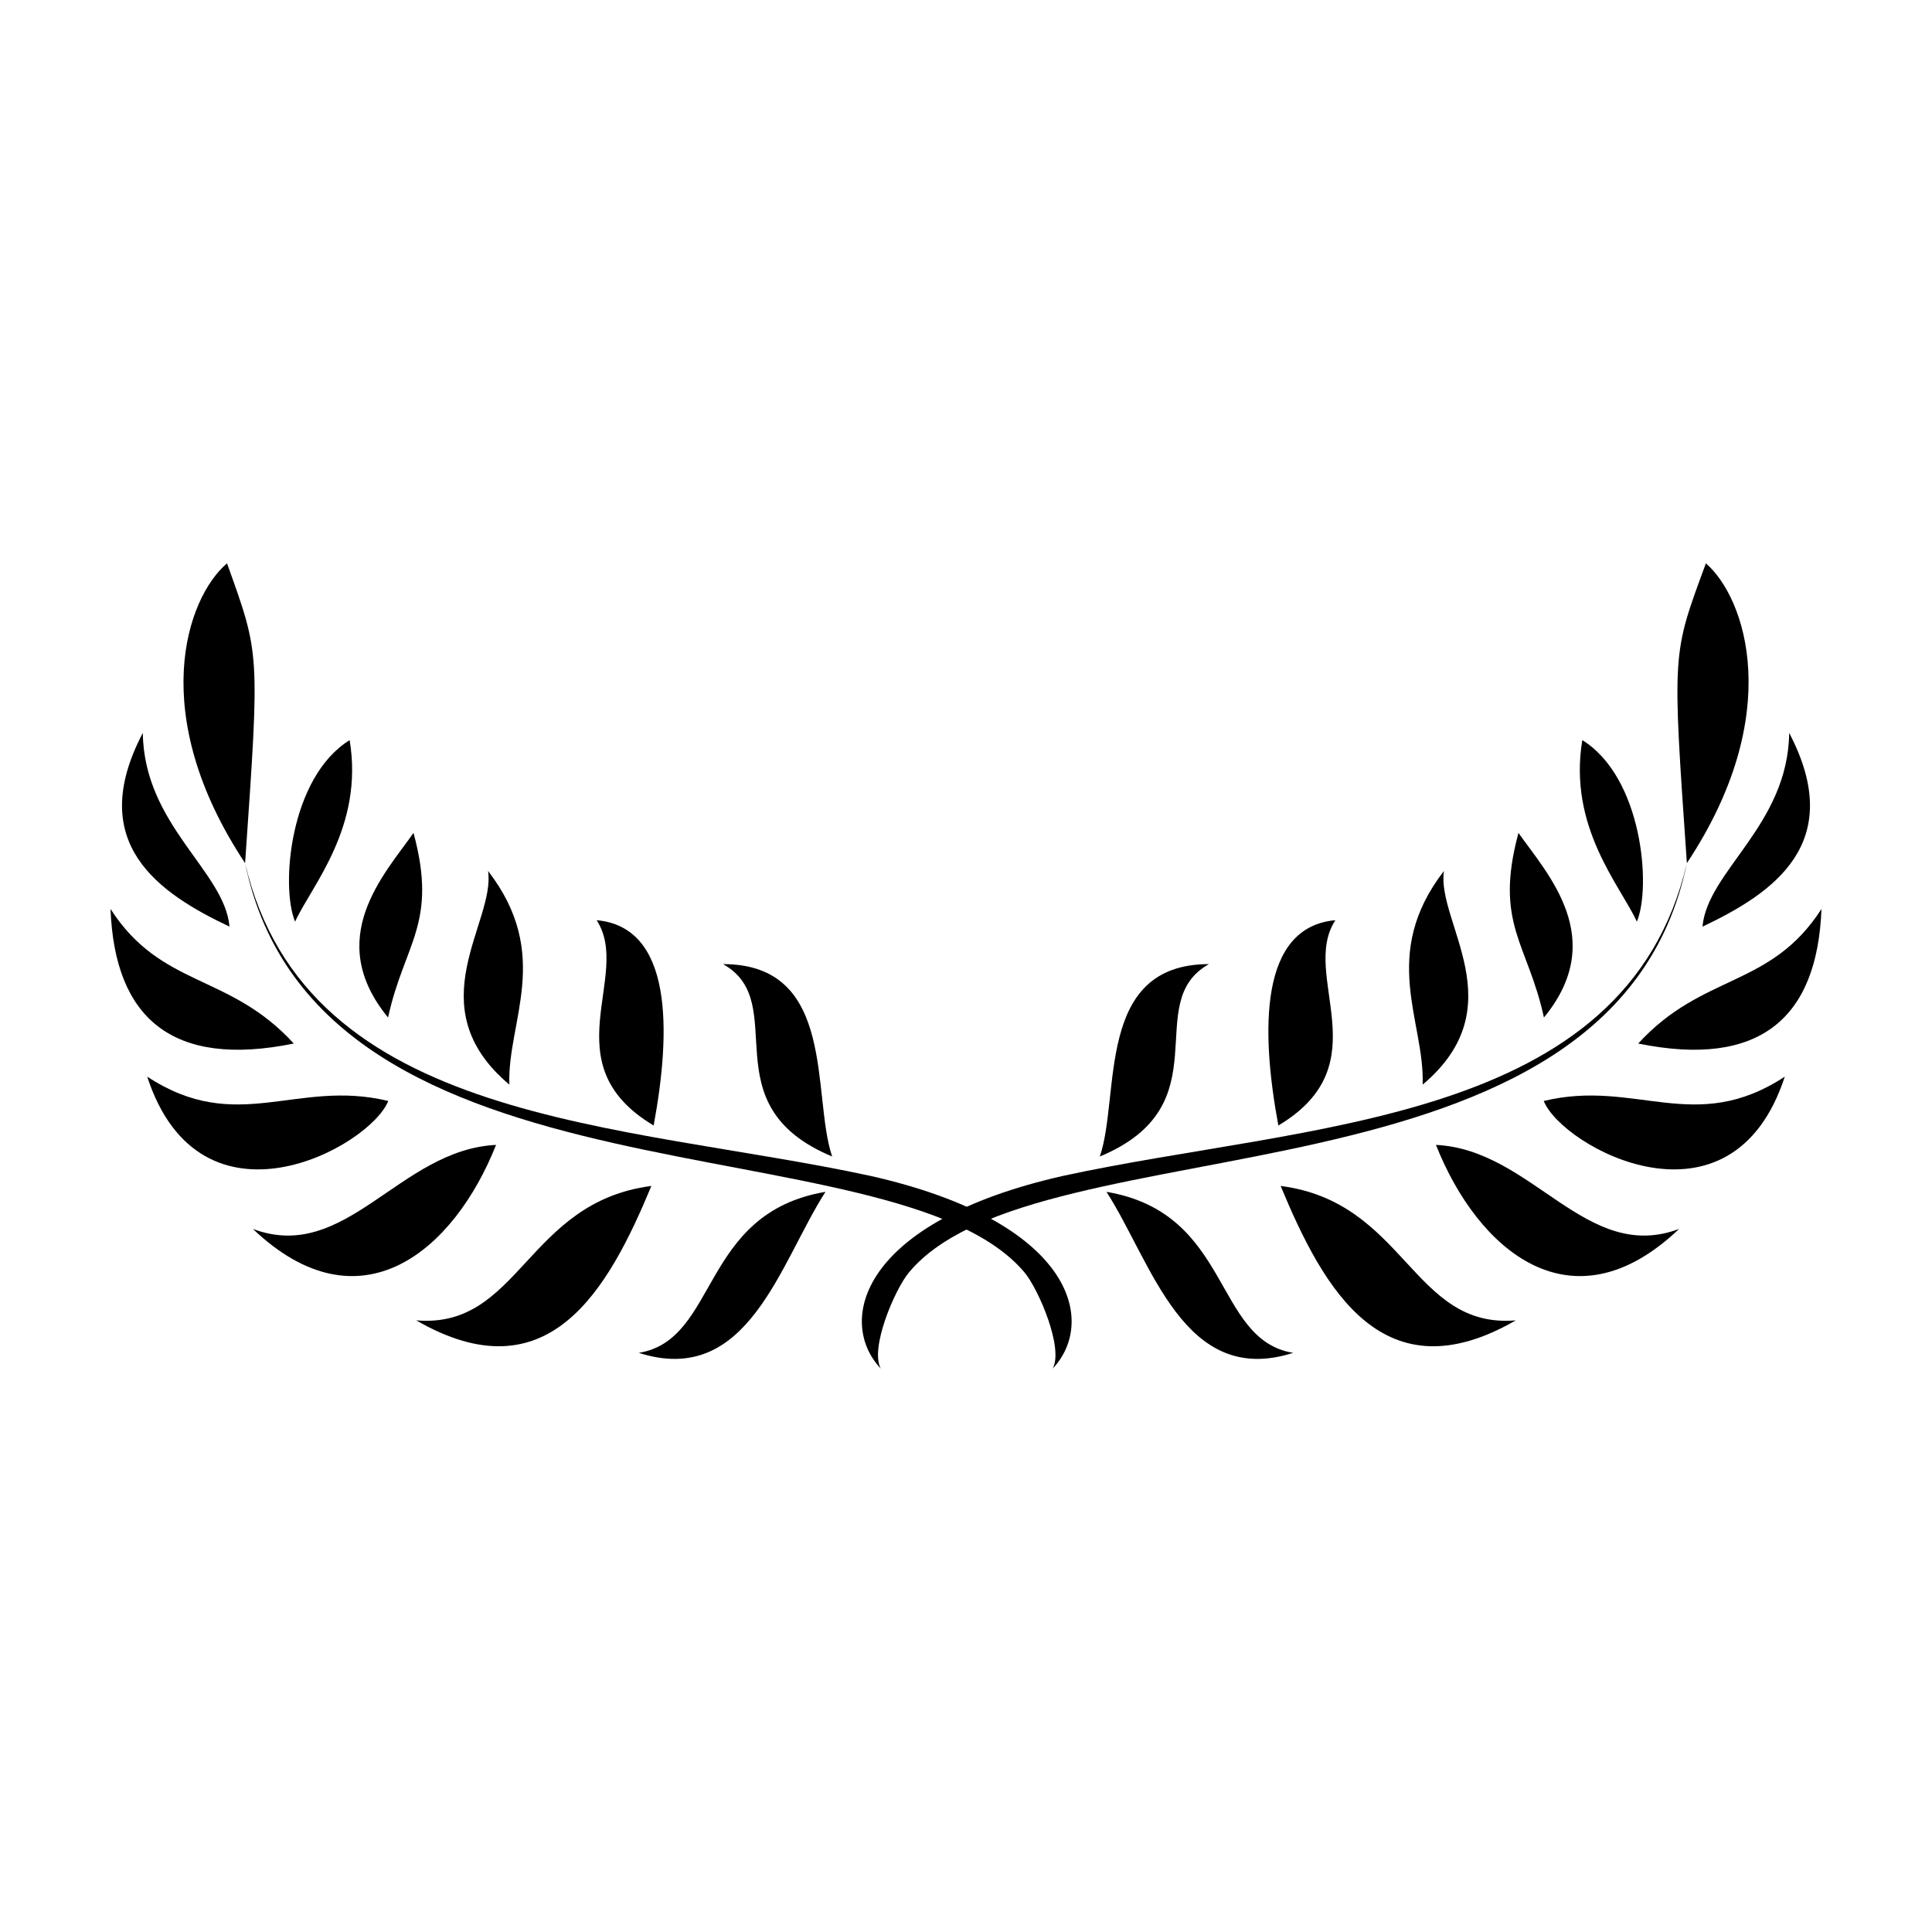 <?xml version="1.0" encoding="UTF-8"?>
<!-- Uploaded to: ICON Repo, www.svgrepo.com, Generator: ICON Repo Mixer Tools -->
<svg fill="#000000" width="800px" height="800px" version="1.1" viewBox="144 144 512 512" xmlns="http://www.w3.org/2000/svg">
 <g>
  <path d="m486.7 502.52c-28.969 9.27-37.383-23.879-49.473-42.672 33.301 5.641 28.262 39.195 49.473 42.672z"/>
  <path d="m545.7 493.91c-34.914 20.152-50.785-7.809-62.32-35.621 33.152 4.281 34.863 37.938 62.32 35.621z"/>
  <path d="m588.98 469.68c-28.516 27.156-53.402 5.594-64.438-22.27 25.645 1.262 39.75 31.539 64.438 22.27z"/>
  <path d="m616.99 429.32c-14.156 43.328-58.996 18.691-63.883 6.449 24.387-5.894 40.004 9.219 63.883-6.449z"/>
  <path d="m626.71 384.88c-1.109 29.02-16.426 42.219-48.566 35.668 17.129-18.738 35.066-14.656 48.566-35.668z"/>
  <path d="m618.15 338.23c15.418 29.371-4.484 42.57-22.973 51.34 1.309-14.762 22.672-26.902 22.973-51.34z"/>
  <path d="m464.39 399.5c-30.23 0-23.426 34.711-28.918 50.984 32.898-13.703 10.527-40.707 28.918-50.984z"/>
  <path d="m497.89 387.86c-20.152 1.812-19.801 29.172-15.113 54.41 27.406-16.32 5.539-39.75 15.113-54.41z"/>
  <path d="m526.66 374.81c-17.18 22.27-5.039 39.902-5.644 56.629 24.688-20.758 3.578-43.078 5.644-56.629z"/>
  <path d="m546.41 364.73c-6.5 24.082 2.469 29.223 6.75 48.918 17.18-20.906 0.957-37.984-6.75-48.918z"/>
  <path d="m563.33 340.14c-3.828 23.074 10.078 38.543 14.461 48.113 3.879-9.32 1.41-38.289-14.461-48.113z"/>
  <path d="m591.04 372.74c-19.398 94.363-171.85 67.258-206.16 108.47-3.777 4.535-10.43 20.152-7.457 25.492-11.738-12.395-5.691-38.895 48.316-51.086 64.941-14.105 149.08-13.398 165.3-82.875z"/>
  <path d="m591.04 372.74c-3.93-56.578-3.93-55.066 5.039-79.449 10.477 9.066 21.16 39.949-5.039 79.449z"/>
  <path d="m313.29 502.52c28.969 9.27 37.383-23.879 49.473-42.672-33.301 5.641-28.262 39.195-49.473 42.672z"/>
  <path d="m254.3 493.91c34.914 20.152 50.785-7.809 62.32-35.621-33.148 4.281-34.863 37.938-62.32 35.621z"/>
  <path d="m211.02 469.68c28.516 27.156 53.402 5.594 64.438-22.27-25.645 1.262-39.75 31.539-64.438 22.27z"/>
  <path d="m183.01 429.32c14.156 43.328 58.996 18.691 63.883 6.449-24.383-5.894-40.004 9.219-63.883-6.449z"/>
  <path d="m173.29 384.88c1.109 29.02 16.426 42.219 48.566 35.668-17.129-18.738-35.066-14.656-48.566-35.668z"/>
  <path d="m181.85 338.23c-15.418 29.371 4.484 42.57 22.973 51.34-1.309-14.762-22.668-26.902-22.973-51.34z"/>
  <path d="m335.61 399.5c30.23 0 23.426 34.711 28.918 50.984-32.898-13.703-10.531-40.707-28.918-50.984z"/>
  <path d="m302.11 387.86c20.152 1.812 19.801 29.172 15.113 54.41-27.406-16.32-5.543-39.75-15.113-54.41z"/>
  <path d="m273.34 374.81c17.18 22.27 5.039 39.902 5.644 56.629-24.688-20.758-3.578-43.078-5.644-56.629z"/>
  <path d="m253.59 364.73c6.5 24.082-2.469 29.223-6.75 48.918-17.18-20.906-0.957-37.984 6.75-48.918z"/>
  <path d="m236.66 340.14c3.828 23.074-10.078 38.543-14.461 48.113-3.879-9.32-1.41-38.289 14.461-48.113z"/>
  <path d="m208.95 372.74c19.398 94.363 171.85 67.258 206.56 108.47 3.777 4.535 10.43 20.152 7.457 25.492 11.738-12.395 5.691-38.895-48.316-51.086-65.344-14.105-149.48-13.398-165.7-82.875z"/>
  <path d="m208.95 372.74c3.93-56.578 3.93-55.066-4.785-79.449-10.73 9.066-21.414 39.949 4.785 79.449z"/>
 </g>
</svg>
